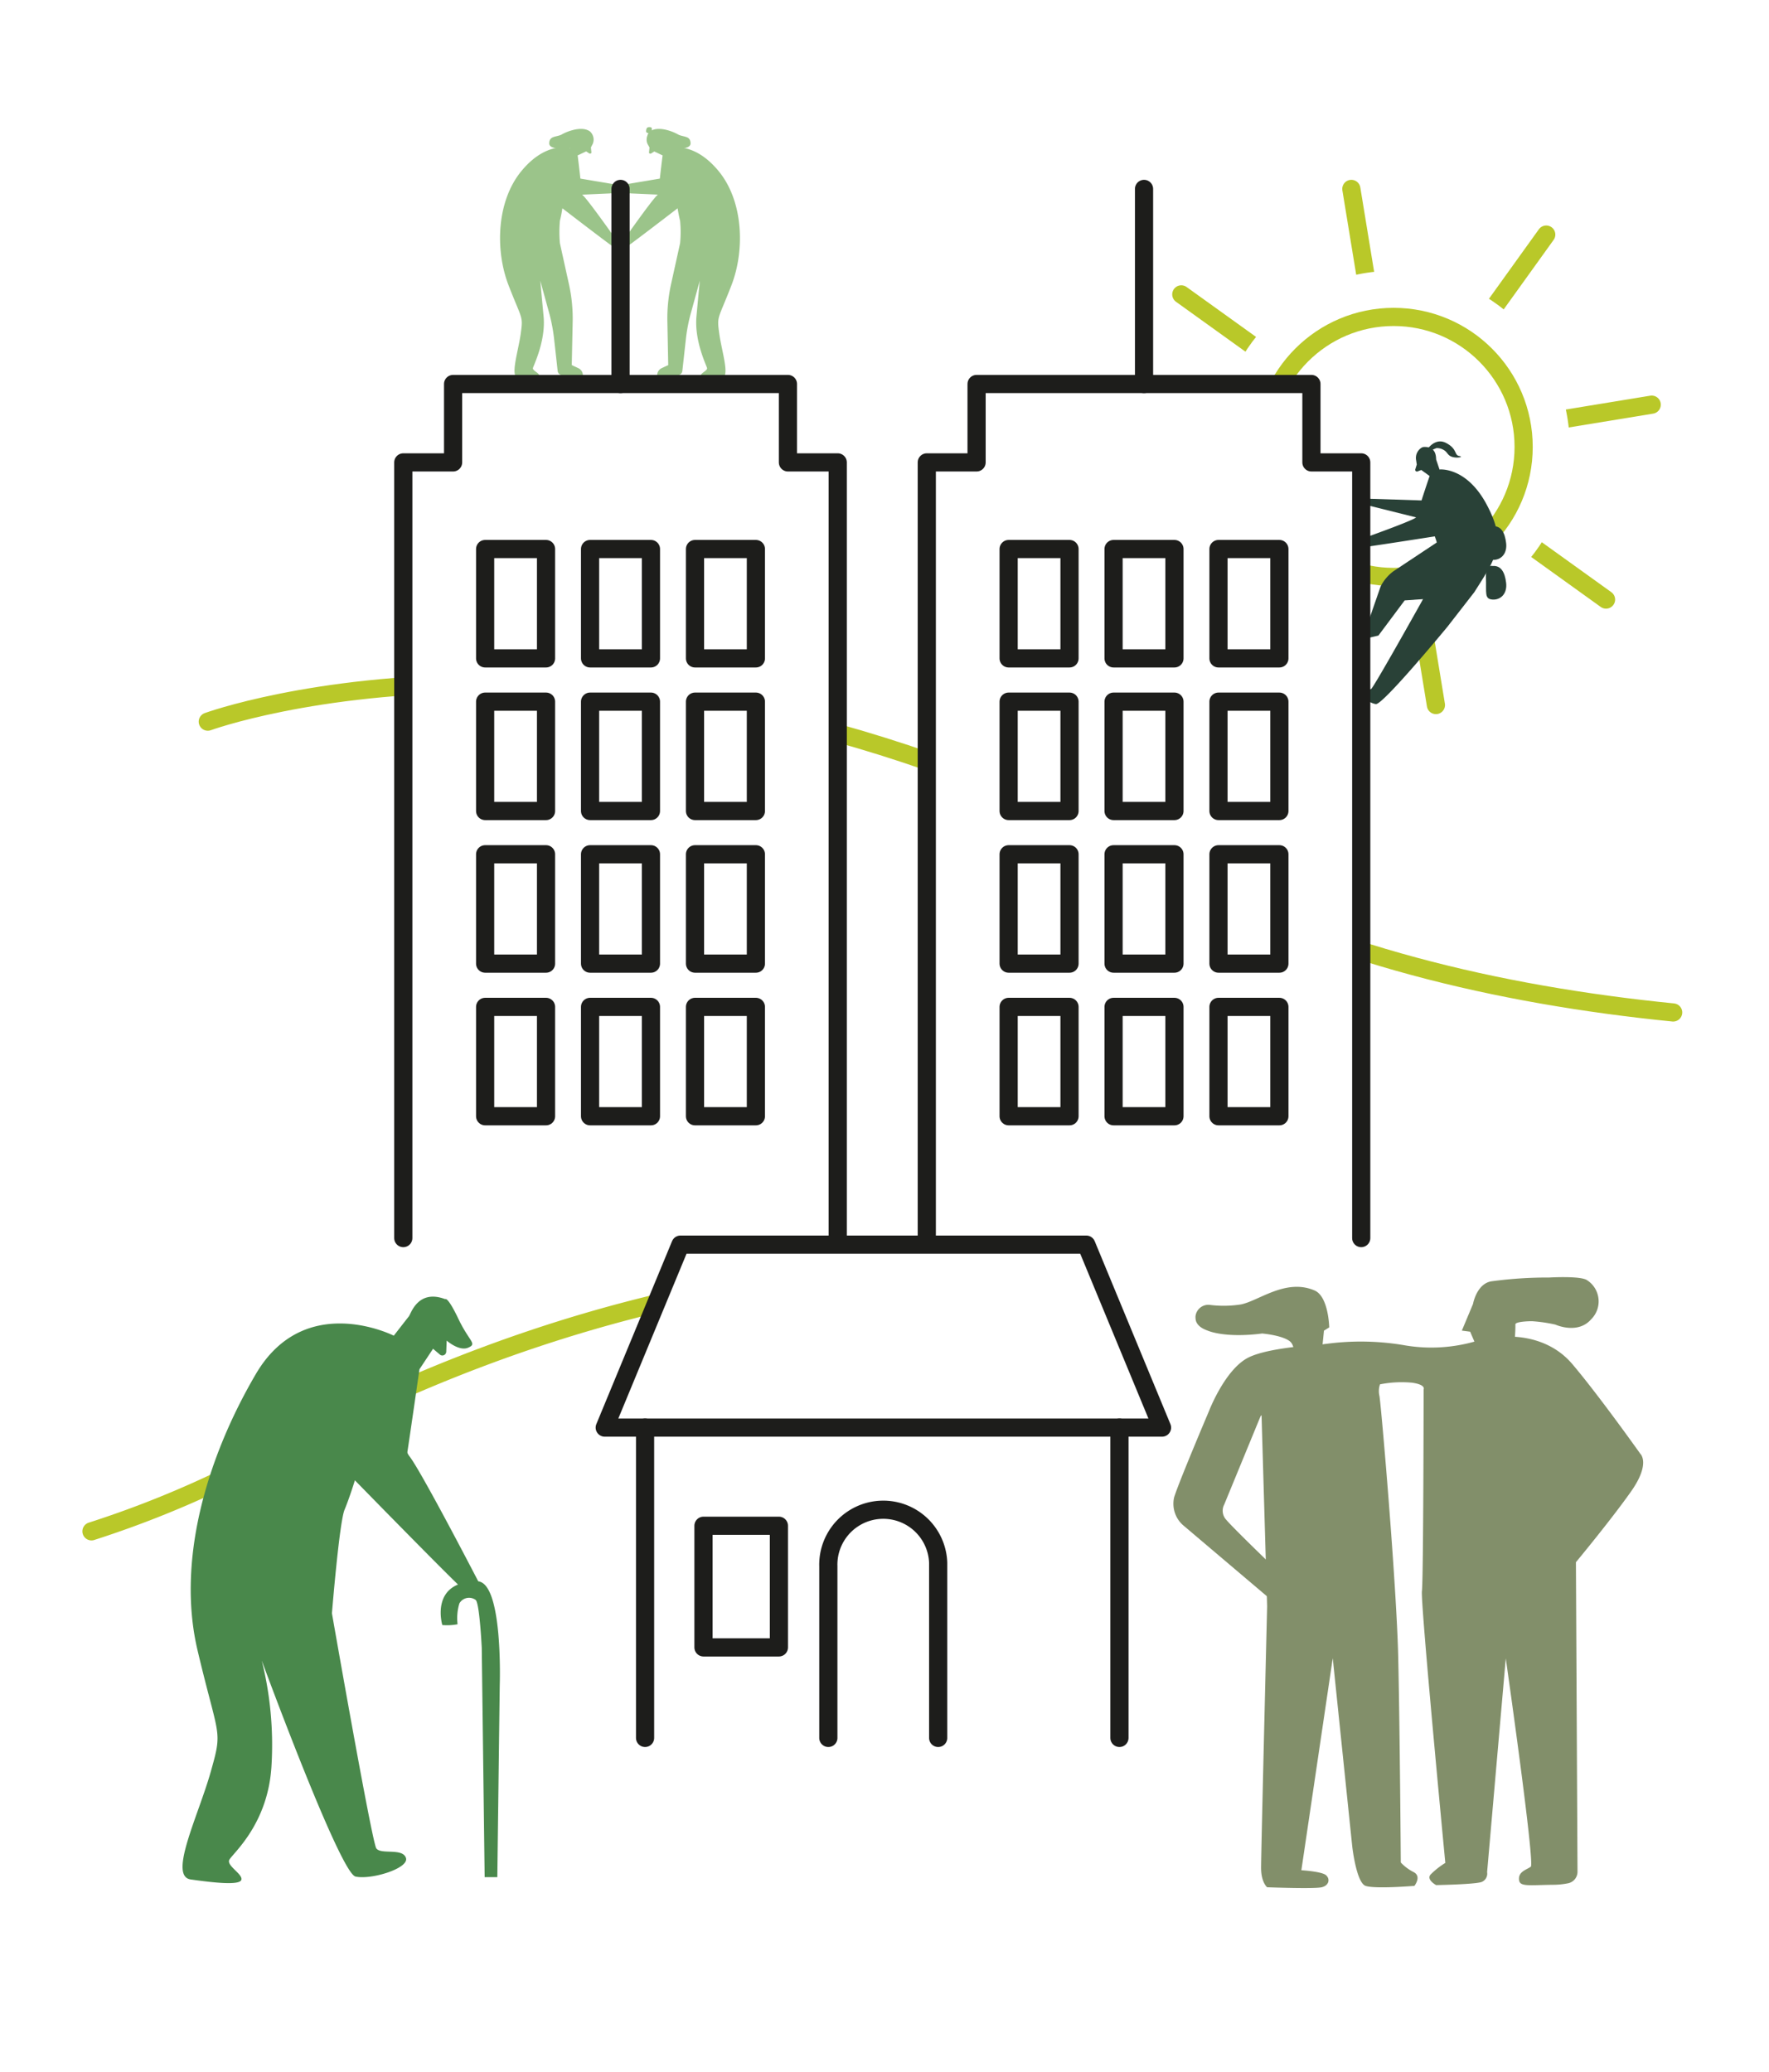 <svg xmlns="http://www.w3.org/2000/svg" viewBox="0 0 292 342"><defs><style>.cls-1,.cls-3,.cls-6{fill:#fff;}.cls-2,.cls-7{fill:none;}.cls-2,.cls-3{stroke:#b9c829;}.cls-2,.cls-3,.cls-6,.cls-7{stroke-linecap:round;stroke-linejoin:round;stroke-width:3px;}.cls-4{fill:#9bc48a;}.cls-5{fill:#294137;}.cls-6,.cls-7{stroke:#1d1d1b;}.cls-8{fill:#49884b;}.cls-9{fill:#828f6a;}</style></defs><g id="Capa_2" data-name="Capa 2"><g id="Capa_1-2" data-name="Capa 1"><rect class="cls-1" width="292" height="342"/><line class="cls-2" x1="223.06" y1="31.18" x2="237.02" y2="116.37"/><line class="cls-2" x1="194.99" y1="48.59" x2="265.1" y2="98.96"/><line class="cls-2" x1="187.45" y1="80.75" x2="272.64" y2="66.79"/><line class="cls-2" x1="204.86" y1="108.83" x2="255.23" y2="38.72"/><circle class="cls-1" cx="230.04" cy="73.77" r="29.08"/><circle class="cls-3" cx="230.04" cy="73.77" r="21.46"/><path class="cls-4" d="M89.18,46.33s.17,1.86.55,5.9-1.67,8.1-1.76,8.52,1.07.83,1,1.2-1.81.43-3.35.43-.09-4.26.33-7.28.24-2.22-2-8-2-13.87,2.12-18.87,8-3.79,8-3.79,1.24,7,2.16,7.82,5.84,7.82,5.84,7.82a4.76,4.76,0,0,1-.87.62c-.15,0-8.37-6.32-8.37-6.32s-.18,1.18-.41,2.06a20.78,20.78,0,0,0,0,3.7l1.5,6.8a26.16,26.16,0,0,1,.61,6.17l-.15,7.15,1.09.51a1.28,1.28,0,0,1,.74,1.16h-3.4a.79.79,0,0,1-.76-.7L91.47,56a28.69,28.69,0,0,0-.73-4Z"/><path class="cls-4" d="M97.83,23.77a1.77,1.77,0,0,0-.45-2.06,1.2,1.2,0,0,0-.32-.16c-1.9-.44-2,1.33-2.16,1.52l-.83,1.41s-2.19,1.64-2.38,1.72a34.18,34.18,0,0,0-1,4.57c0,.15,5.3,2.15,5.32,1.29,0-1.23-.66-6.41-.66-6.41l1.4-.66.5.32a.26.26,0,0,0,.36-.07.3.3,0,0,0,0-.18l-.07-.73Z"/><polygon class="cls-4" points="94.96 29.34 103.58 30.79 103.58 31.79 92.88 32.27 94.96 29.34"/><path class="cls-4" d="M94,24.48s-3.37.42-3.34-.83,1.11-1,2-1.42a7.64,7.64,0,0,1,1.85-.75c1-.28,2.75-.45,3.22.77S94,24.48,94,24.48Z"/><path class="cls-4" d="M115.51,46.33s-.18,1.86-.55,5.9,1.66,8.1,1.75,8.52-1.06.83-1,1.2,1.81.43,3.35.43.09-4.26-.33-7.28-.24-2.22,2-8,2-13.87-2.12-18.87-8-3.79-8-3.79-1.24,7-2.16,7.82-5.83,7.82-5.83,7.82a4.37,4.37,0,0,0,.86.62c.15,0,8.37-6.32,8.37-6.32s.18,1.18.41,2.06a19.06,19.06,0,0,1,0,3.7l-1.5,6.8a26.15,26.15,0,0,0-.6,6.17l.14,7.15-1.09.51a1.28,1.28,0,0,0-.73,1.16h3.39a.79.79,0,0,0,.76-.7l.58-5.23a27.08,27.08,0,0,1,.74-4Z"/><path class="cls-4" d="M106.89,23.77a1.78,1.78,0,0,1,.45-2.06,1.2,1.2,0,0,1,.32-.16c1.9-.44,2,1.33,2.17,1.52l.82,1.41s2.19,1.64,2.38,1.72a32.69,32.69,0,0,1,1,4.57c0,.15-5.3,2.15-5.32,1.29,0-1.23.66-6.41.66-6.41L108,25l-.5.32a.26.26,0,0,1-.36-.07.3.3,0,0,1,0-.18l.07-.73Z"/><polygon class="cls-4" points="109.72 29.34 101.11 30.79 101.11 31.79 111.8 32.27 109.72 29.34"/><path class="cls-4" d="M110.65,24.48s3.37.42,3.34-.83-1.1-1-2-1.42a7.74,7.74,0,0,0-1.84-.75c-1-.28-2.76-.45-3.23.77S110.65,24.48,110.65,24.48Z"/><path class="cls-4" d="M107.45,21.94s-.85.21-.8-.34.22-.66.71-.61S107.45,21.94,107.45,21.94Z"/><path class="cls-5" d="M238.74,88.49,230,94.29a7.2,7.2,0,0,0-2.11,2.51l-2.4,6.9-1.66.8a.9.9,0,0,0-.48,1.08h0a.32.32,0,0,0,.38.22l3.8-.9,4.33-5.8,7-.5Z"/><path class="cls-5" d="M238.92,103.45s-10.64,12.9-11.81,12.76-3.54-1.88-3.07-2.52,1.84.4,2.31,0,6.25-10.7,8.2-14.18a16,16,0,0,0,1.1-2.38c.69-1.88,1.89-5.25,1.85-6a11.7,11.7,0,0,0-.67-2.6s-12.34,1.93-12.5,1.88.19-1.38.19-1.38,7.91-2.8,9.1-3.54,4-8,4-8,4.45-.49,7.8,5.83S247,92,243.35,97.75Z"/><path class="cls-5" d="M233.76,76a2,2,0,0,1,.93-2.13,1,1,0,0,1,.38-.1c2.16-.06,1.93,1.88,2,2.11l.58,1.72s2,2.25,2.21,2.37a37,37,0,0,1,0,5.16c0,.16-6.2,1.17-6,.24.24-1.34,2.12-6.8,2.12-6.8l-1.38-1-.61.24a.28.28,0,0,1-.37-.17.25.25,0,0,1,0-.19l.24-.78Z"/><polygon class="cls-5" points="235.6 82.63 225.96 82.32 225.74 83.4 237.21 86.26 235.6 82.63"/><path class="cls-5" d="M235.48,74.33s1.32-2.2,3.21-1.22,1.33,2,2.16,2.15-.25.4-1.08.17-.81-.76-1.4-1.12a2.21,2.21,0,0,0-1.25-.35,9.76,9.76,0,0,0-1.27.59Z"/><path class="cls-5" d="M246.36,93.42s-1.17-.41-1.08,2-.29,3.45,1.08,3.54,2.46-1,2.25-2.76S247.76,93.3,246.36,93.42Z"/><path class="cls-5" d="M246.36,86.86s-1.17-.41-1.08,2-.29,3.44,1.08,3.54,2.46-1,2.25-2.76S247.76,86.74,246.36,86.86Z"/><path class="cls-2" d="M165.25,209.22c-28.86-1.06-71.69,4-121.15,31.13a169,169,0,0,1-29,12.4"/><path class="cls-2" d="M34.3,119.11s68.69-25.15,160,25c24.18,13.26,52.82,20.1,81.88,23"/><polyline class="cls-6" points="224.69 204.35 224.69 76.32 216.47 76.32 216.47 63.38 161.2 63.38 161.2 76.32 152.98 76.32 152.98 204.35"/><rect class="cls-7" x="166.49" y="90.62" width="10.05" height="18.05"/><rect class="cls-7" x="183.81" y="90.62" width="10.05" height="18.05"/><rect class="cls-7" x="201.13" y="90.62" width="10.05" height="18.05"/><rect class="cls-7" x="166.49" y="115.81" width="10.05" height="18.05"/><rect class="cls-7" x="183.81" y="115.81" width="10.05" height="18.05"/><rect class="cls-7" x="201.13" y="115.81" width="10.05" height="18.05"/><rect class="cls-7" x="166.49" y="141" width="10.05" height="18.05"/><rect class="cls-7" x="183.81" y="141" width="10.05" height="18.05"/><rect class="cls-7" x="201.13" y="141" width="10.05" height="18.05"/><rect class="cls-7" x="166.49" y="166.19" width="10.05" height="18.05"/><rect class="cls-7" x="183.81" y="166.19" width="10.05" height="18.05"/><rect class="cls-7" x="201.13" y="166.19" width="10.05" height="18.05"/><line class="cls-7" x1="188.84" y1="63.38" x2="188.84" y2="31.18"/><polyline class="cls-6" points="138.28 204.35 138.28 76.32 130.06 76.32 130.06 63.38 74.79 63.38 74.79 76.32 66.57 76.32 66.57 204.35"/><rect class="cls-7" x="80.08" y="90.62" width="10.05" height="18.05"/><rect class="cls-7" x="97.4" y="90.62" width="10.05" height="18.05"/><rect class="cls-7" x="114.72" y="90.62" width="10.05" height="18.05"/><rect class="cls-7" x="80.08" y="115.81" width="10.05" height="18.05"/><rect class="cls-7" x="97.4" y="115.81" width="10.05" height="18.05"/><rect class="cls-7" x="114.72" y="115.81" width="10.05" height="18.05"/><rect class="cls-7" x="80.08" y="141" width="10.05" height="18.05"/><rect class="cls-7" x="97.4" y="141" width="10.05" height="18.05"/><rect class="cls-7" x="114.72" y="141" width="10.05" height="18.05"/><rect class="cls-7" x="80.08" y="166.19" width="10.05" height="18.05"/><rect class="cls-7" x="97.4" y="166.19" width="10.05" height="18.05"/><rect class="cls-7" x="114.72" y="166.19" width="10.05" height="18.05"/><line class="cls-7" x1="102.43" y1="63.38" x2="102.43" y2="31.18"/><polygon class="cls-6" points="191.81 235.63 179.31 205.43 112.32 205.43 99.82 235.63 191.81 235.63"/><line class="cls-7" x1="106.48" y1="235.63" x2="106.48" y2="286.85"/><line class="cls-7" x1="184.78" y1="235.63" x2="184.78" y2="286.85"/><path class="cls-7" d="M136.73,286.85V258.53a9.07,9.07,0,0,1,18.13-.6q0,.3,0,.6v28.32"/><rect class="cls-7" x="116.12" y="251.83" width="12.45" height="20.08"/><path class="cls-8" d="M65,220.46S50.32,213,42.23,226.79,29.11,257.6,32.61,272.4s4.2,12.91,2.15,20.13-7,17.15-3.28,17.68,8,1,8.35.09-2.39-2.31-2-3.28,6.53-5.84,7-15.85a57.45,57.45,0,0,0-1.62-17.08s12.89,35.06,15.47,35.64,8.86-1.35,8.33-3.06-4.17-.51-4.9-1.6-7.32-38.79-7.32-38.79,1.22-15,2.08-17.08,1.71-4.87,1.71-4.87,17.89,18.32,18.25,18.32a12.64,12.64,0,0,0,2.33-1.23s-9.65-18.65-11.6-21.09S65,220.46,65,220.46Z"/><path class="cls-8" d="M65,220.46s2.15-2.77,2.49-3.19,1.47-4.55,6-2.84c0,0,.37-.54,2.18,3.26s3.14,4.07,1.63,4.74-3.57-1.16-3.57-1.16l-.07,1.83a.65.65,0,0,1-.65.63.63.63,0,0,1-.42-.17l-1.11-.94L69.24,226s-1.54,10.69-2,13.69c-.34,2.09-12.57-4.58-12.57-4.95s3.42-10.73,3.91-10.85S65,220.46,65,220.46Z"/><path class="cls-8" d="M75.53,268.09a9.26,9.26,0,0,1-2.52.13S70.86,261,78.77,261c4.32,0,3.72,17.19,3.72,17.19l-.4,31.64H80L79.52,272s-.35-7.38-1-7.92a1.84,1.84,0,0,0-2.57.38,1.88,1.88,0,0,0-.12.18A8.34,8.34,0,0,0,75.53,268.09Z"/><path class="cls-9" d="M248.42,220.65s6.7-.7,11.1,4.48,11.23,14.81,11.23,14.81,1.77,1.56-1.51,6.22-9.11,11.69-9.11,11.69l.26,51.09a1.94,1.94,0,0,1-1.5,1.89,12.56,12.56,0,0,1-2.66.26c-3.94.06-5.32.32-5.48-.75-.2-1.42,1.22-1.72,1.93-2.23s-4.13-34.39-4.13-34.39L245.47,309a1.48,1.48,0,0,1-.91,1.63c-1.12.4-7.51.51-7.51.51s-1.64-.88-.92-1.73a13,13,0,0,1,2.44-1.93s-4.11-42.94-3.86-44.87.28-33.29.28-33.29.43-.77-1.9-1.1a18.47,18.47,0,0,0-5.3.27,3.44,3.44,0,0,0-.1,1.88c.24,1,2.84,31.13,3.11,43.26s.42,33.78.42,33.78a7.56,7.56,0,0,0,2.13,1.59c1.36.71.12,2.27.12,2.27s-6.51.54-8.06,0-2.21-6.58-2.21-6.58l-3.21-31-5.18,35s3.35.2,4.06.81.53,1.71-.71,2-9,0-9,0-1-.8-1-3.22,1-43.15,1-43.15l-1-34.21,10-9a42.83,42.83,0,0,1,13.37.07,26.25,26.25,0,0,0,12.39-.71l4.57-.2"/><path class="cls-9" d="M199.57,232.88s2.64-6.89,6.51-8.82,14-2.23,14-2.23l-12,11.91-6,14.58a2.2,2.2,0,0,0,.36,2.56c1.13,1.34,7.31,7.3,7.31,7.3V264L195.24,251.7a4.72,4.72,0,0,1-1.43-4.57C194.64,244.47,199.57,232.88,199.57,232.88Z"/><path class="cls-9" d="M217,213c-4.78-2.06-9.26,1.76-12.22,2.31a18.25,18.25,0,0,1-5.06.07,2.13,2.13,0,0,0-2.38,1.84,1.67,1.67,0,0,0,0,.31c0,.77.5,1.57,2,2.09,0,0,2.75,1.28,9,.48,0,0,3.13.26,4.48,1.22s.47,3.57.47,3.57l4.82-1,.43-4.26.87-.54S219.31,214,217,213Z"/><path class="cls-9" d="M255.73,210.86a69.28,69.28,0,0,0-9.44.61c-2.54.31-3.15,3.76-3.15,3.76l-1.84,4.39,1.37.18,1.48,3.45,5.79-1.42a24.44,24.44,0,0,0,.2-3.2c-.1-.45,1.83-.56,2.75-.56a25,25,0,0,1,3.85.56s3.66,1.68,5.89-.86a4.16,4.16,0,0,0-.71-6.5C260.77,210.56,255.73,210.86,255.73,210.86Z"/><polygon class="cls-9" points="259.89 235.64 265.63 242.12 258.98 251.51 259.89 235.64"/></g></g></svg>